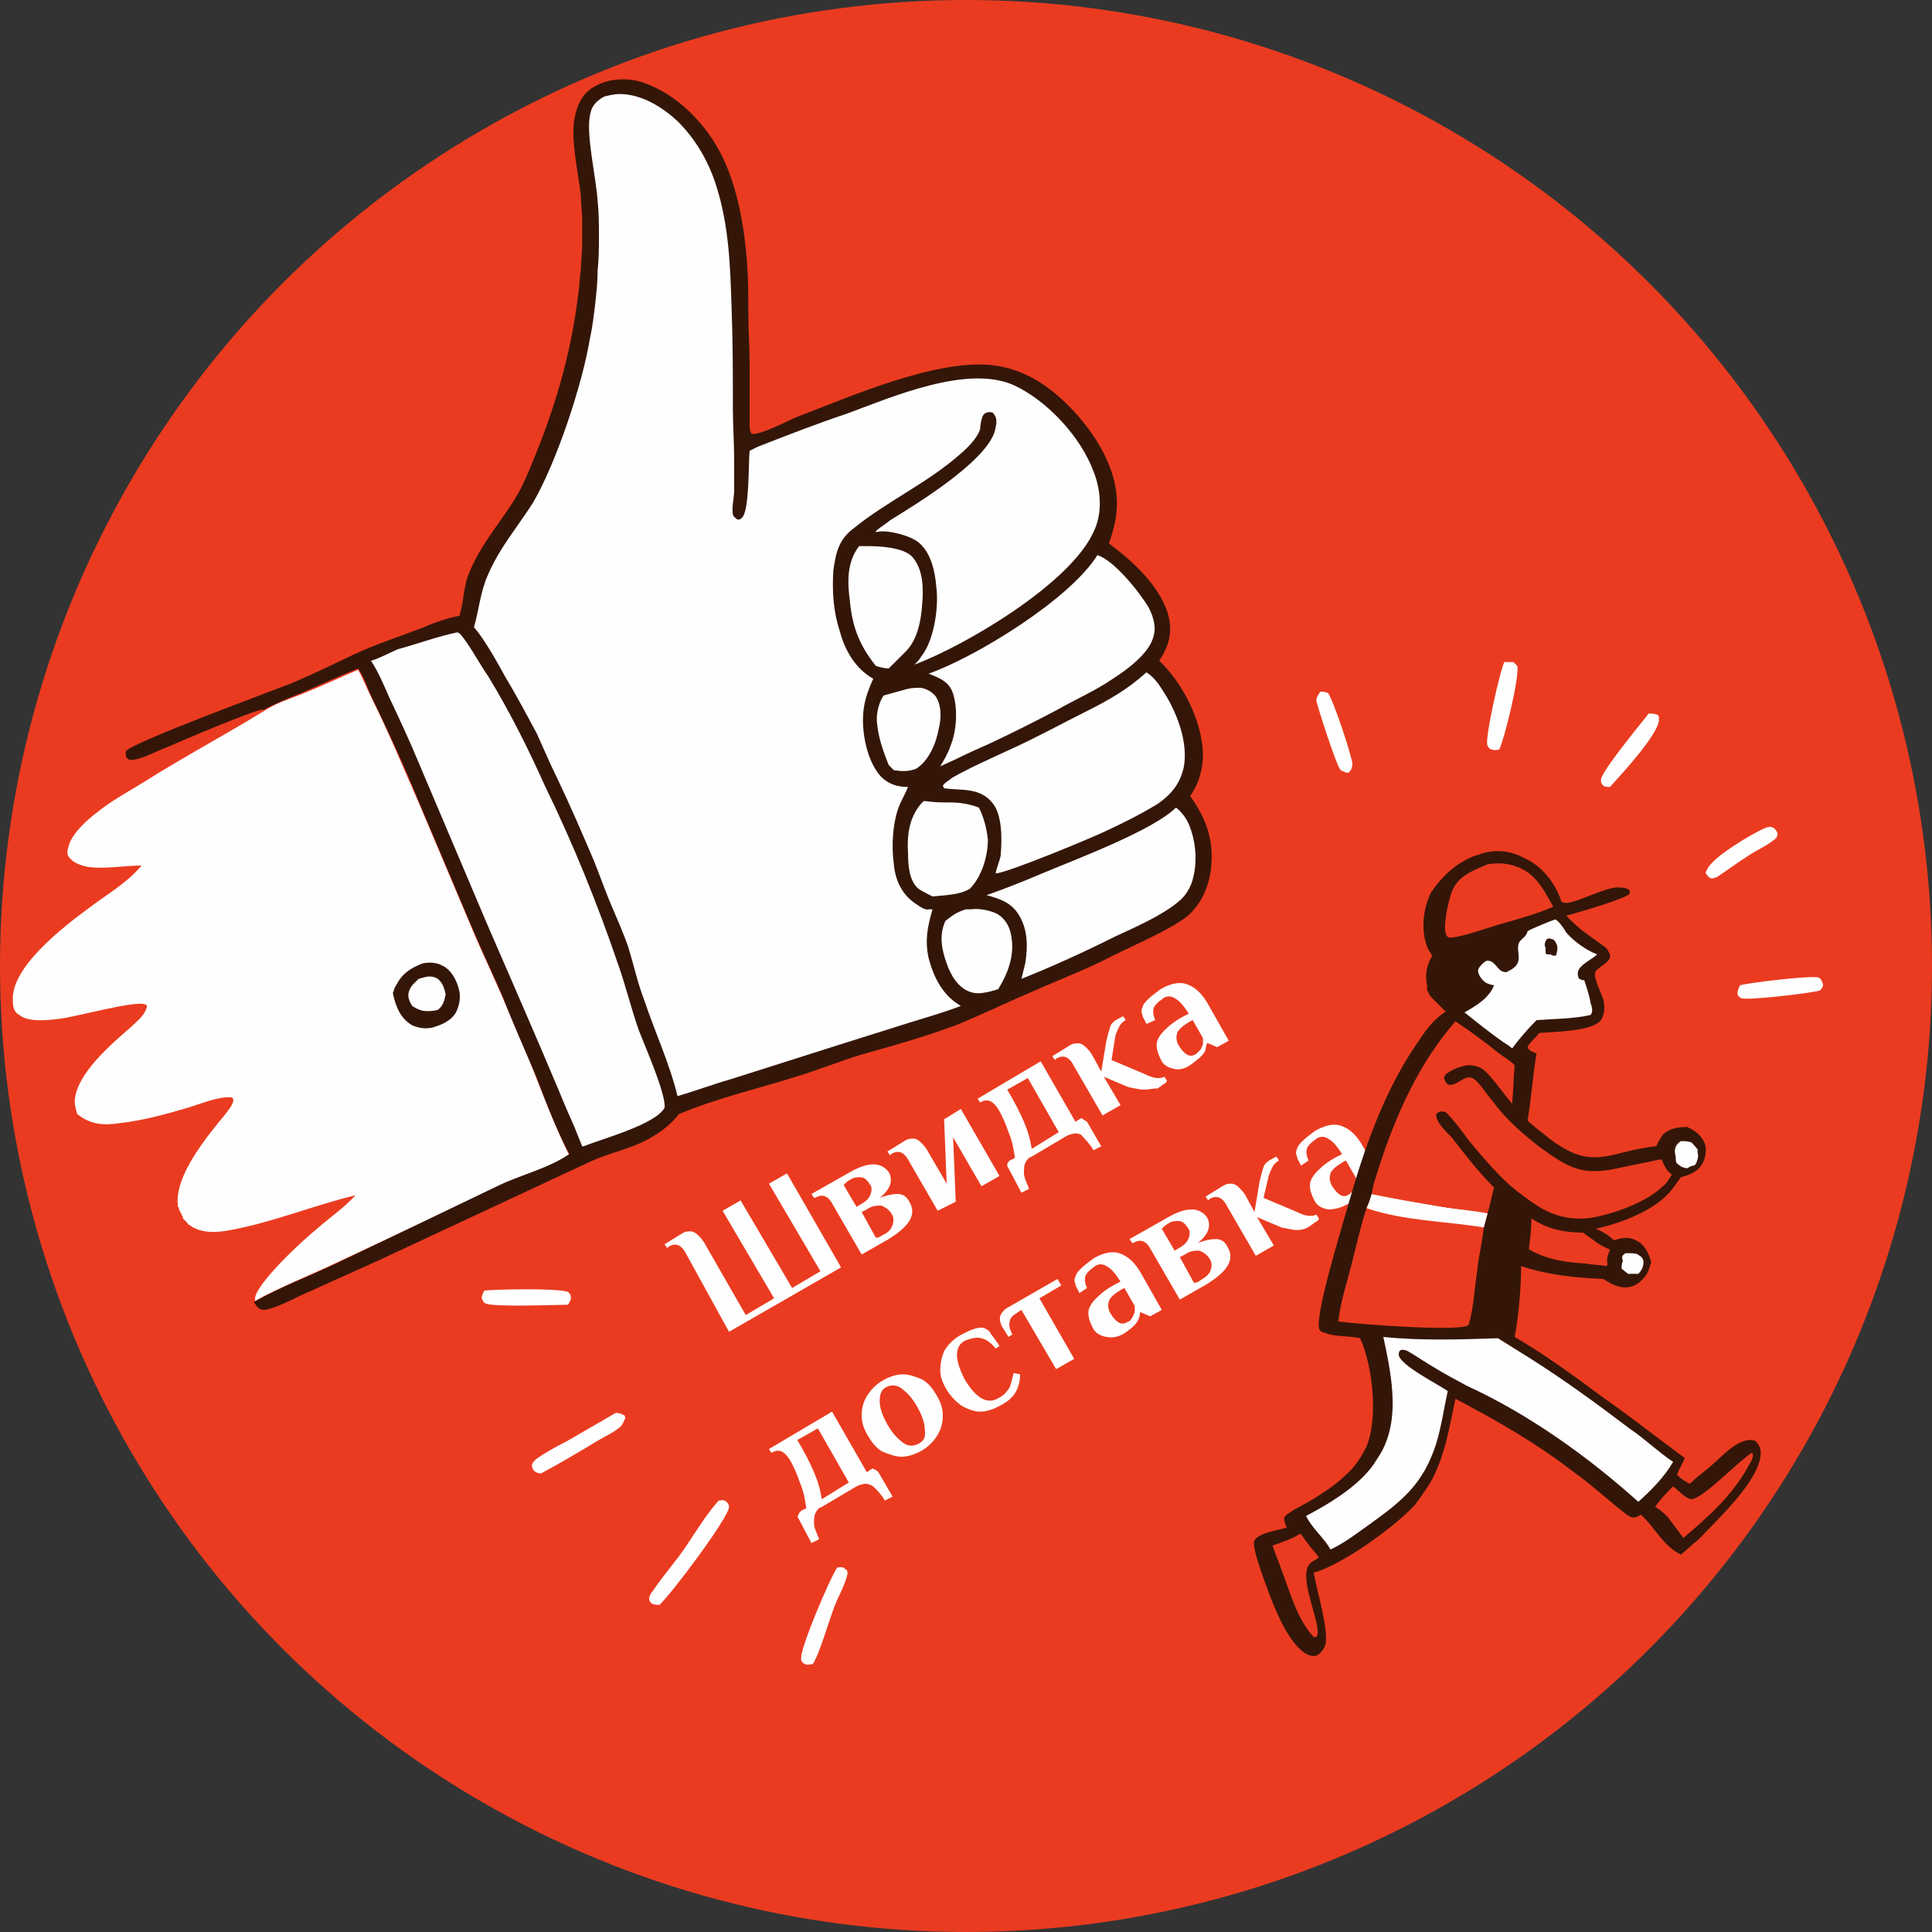 <?xml version="1.0" encoding="UTF-8"?> <svg xmlns="http://www.w3.org/2000/svg" xmlns:xlink="http://www.w3.org/1999/xlink" version="1.1" id="Слой_1" x="0px" y="0px" viewBox="0 0 150 150" style="enable-background:new 0 0 150 150;" xml:space="preserve"><rect x="0" y="0" width="150" height="150" fill="#333333" stroke="none"/> <style type="text/css"> .st0{fill:#EA3B20;} .st1{fill:#FEFEFE;} .st2{fill:#341608;} </style> <circle class="st0" cx="75" cy="75" r="75"></circle> <g> <path class="st1" d="M53.3,97.4c-0.2-0.4-0.4-0.6-0.6-0.7c-0.2-0.1-0.5-0.1-0.8,0.1l-0.1,0.1l-0.2-0.3l1.3-0.8 c0.3-0.2,0.5-0.2,0.7-0.2c0.2,0,0.4,0.1,0.6,0.3s0.4,0.4,0.6,0.8l3.1,5.4l2.2-1.3l-4-6.8l1.4-0.8l4,6.8l2.2-1.3l-4-6.8l1.4-0.8 l4.2,7.3l-8.7,5L53.3,97.4z"></path> <path class="st1" d="M64.7,93.6c-0.2-0.4-0.4-0.6-0.6-0.7c-0.2-0.1-0.5-0.1-0.8,0.1l-0.1,0l-0.2-0.3l3-1.7c0.7-0.4,1.3-0.6,1.8-0.6 c0.5,0,0.9,0.2,1.2,0.6c0.2,0.3,0.2,0.7,0.1,1c-0.1,0.3-0.4,0.7-0.8,1c0.5-0.2,1-0.3,1.4-0.3s0.7,0.2,0.9,0.6c0.6,1,0,1.9-1.6,2.9 l-2.1,1.2L64.7,93.6z M67,93.4c0.3-0.2,0.5-0.4,0.6-0.7c0.1-0.3,0.1-0.6-0.1-0.8c-0.2-0.3-0.4-0.5-0.7-0.5c-0.3,0-0.5,0-0.8,0.2 c-0.2,0.1-0.3,0.2-0.5,0.4l1,1.7L67,93.4z M69.3,95.1c0.1-0.3,0.1-0.6-0.1-0.9c-0.2-0.3-0.5-0.5-0.8-0.6c-0.3,0-0.7,0-1.1,0.3 l-0.4,0.2l1.1,2c0.2,0,0.4-0.1,0.5-0.2C69,95.7,69.2,95.4,69.3,95.1z"></path> <path class="st1" d="M70.6,90.2c-0.2-0.4-0.4-0.6-0.6-0.7s-0.5-0.1-0.8,0.1l-0.1,0.1l-0.2-0.3l1.3-0.8c0.3-0.2,0.5-0.2,0.7-0.2 c0.2,0,0.4,0.1,0.6,0.3c0.2,0.2,0.4,0.4,0.6,0.8l1.4,2.4l-0.2-5l1.3-0.8l3,5.2l-1.4,0.8l-2.2-3.8l0.2,5L72.8,94L70.6,90.2z"></path> <path class="st1" d="M78.3,90.7c-0.1-0.1-0.1-0.2-0.1-0.3s0.1-0.2,0.2-0.3l0.4-0.2c-0.1-0.7-0.2-1.3-0.5-2 c-0.2-0.6-0.5-1.3-0.8-1.8c-0.2-0.3-0.4-0.5-0.6-0.6c-0.2-0.1-0.5-0.1-0.8,0.1l-0.2-0.3l4.9-2.9l2.7,4.7l0.3-0.2 c0.1-0.1,0.2-0.1,0.3,0s0.2,0.1,0.3,0.2l1.1,1.9l-0.6,0.3c-0.3-0.5-0.6-0.8-0.8-1C84,88.1,83.8,88,83.5,88c-0.2,0-0.5,0.1-0.7,0.2 l-2.7,1.6c-0.3,0.1-0.4,0.3-0.5,0.5c-0.1,0.2-0.1,0.5-0.1,0.8c0,0.3,0.2,0.7,0.4,1.2l-0.6,0.3L78.3,90.7z M82.2,87.9l-2.4-4.2 l-1.6,0.9c0.6,1,1,1.8,1.3,2.5c0.3,0.7,0.5,1.4,0.6,2.1L82.2,87.9z"></path> <path class="st1" d="M88.8,84.6c-0.3,0-0.7-0.1-1.2-0.2l-1.9-0.8l1.3,2.2l-1.4,0.8l-2.2-3.8c-0.2-0.4-0.4-0.6-0.6-0.7 S82.3,82,82,82.2l-0.1,0.1l-0.2-0.3l1.3-0.8c0.3-0.2,0.5-0.2,0.7-0.2c0.2,0,0.4,0.1,0.6,0.3c0.2,0.2,0.4,0.4,0.6,0.8l0.6,1.1 l0.4-2.4c0.1-0.4,0.2-0.8,0.3-1.1c0.1-0.3,0.4-0.5,0.8-0.7l0.2-0.1l0.2,0.3c-0.2,0.1-0.4,0.3-0.5,0.5c-0.1,0.2-0.2,0.4-0.3,0.7 l-0.3,1.9l2.6,1.1c0.6,0.3,1.1,0.4,1.5,0.2l0.2,0.3c0,0.1-0.1,0.2-0.3,0.3c-0.1,0.1-0.3,0.2-0.4,0.3C89.5,84.5,89.2,84.6,88.8,84.6 z"></path> <path class="st1" d="M91.2,83c-0.5-0.1-0.9-0.3-1.1-0.8c-0.2-0.4-0.3-0.7-0.3-1.1c0-0.3,0.2-0.7,0.6-1.1c0.4-0.4,0.9-0.8,1.7-1.2 l0.2-0.1c-0.4-0.6-0.7-1-1.1-1.2c-0.3-0.2-0.7-0.2-1,0.1c-0.3,0.2-0.5,0.4-0.6,0.6c-0.1,0.2-0.1,0.6,0.1,1L89,79.5 c-0.1-0.3-0.3-0.5-0.3-0.7c-0.1-0.2-0.1-0.4,0-0.6c0.1-0.4,0.6-0.8,1.4-1.4c0.7-0.4,1.4-0.6,2-0.4c0.6,0.2,1.1,0.6,1.6,1.4l1.7,3 l-0.9,0.5l-0.7-0.3l-0.1,0c0,0.1-0.1,0.3-0.1,0.5c-0.1,0.3-0.4,0.6-0.8,0.9C92.2,82.9,91.7,83.1,91.2,83z M93.2,81.5 c0.1-0.1,0.1-0.3,0.2-0.4c0-0.2,0-0.3,0-0.5l-0.8-1.4l-0.2,0.1c-0.5,0.3-0.9,0.6-1,0.9c-0.1,0.3-0.1,0.7,0.2,1.1 c0.2,0.3,0.4,0.5,0.6,0.6c0.2,0.1,0.4,0.1,0.7-0.1C93,81.7,93.1,81.6,93.2,81.5z"></path> <path class="st1" d="M62,117.9c-0.1-0.1-0.1-0.2,0-0.3c0-0.1,0.1-0.2,0.2-0.3l0.4-0.2c-0.1-0.7-0.2-1.3-0.5-2 c-0.2-0.6-0.5-1.3-0.8-1.8c-0.2-0.3-0.4-0.5-0.6-0.6c-0.2-0.1-0.5-0.1-0.8,0.1l-0.2-0.3l4.9-2.9l2.7,4.7l0.3-0.2 c0.1-0.1,0.2-0.1,0.3,0c0.1,0,0.2,0.1,0.3,0.2l1.1,1.9l-0.6,0.3c-0.3-0.5-0.6-0.8-0.8-1s-0.5-0.3-0.7-0.3c-0.2,0-0.5,0.1-0.7,0.2 l-2.7,1.6c-0.3,0.1-0.4,0.3-0.5,0.5c-0.1,0.2-0.1,0.5-0.1,0.8c0,0.3,0.2,0.7,0.4,1.2l-0.6,0.3L62,117.9z M65.9,115.1l-2.4-4.2 l-1.6,0.9c0.6,1,1,1.8,1.3,2.5c0.3,0.7,0.5,1.4,0.6,2.1L65.9,115.1z"></path> <path class="st1" d="M70,113.1c-0.5,0-1-0.2-1.5-0.4c-0.5-0.3-0.8-0.7-1.1-1.2c-0.3-0.5-0.5-1-0.5-1.6c0-0.5,0.1-1,0.4-1.5 s0.7-0.9,1.2-1.2c0.5-0.3,1.1-0.5,1.6-0.5c0.5,0,1,0.2,1.5,0.4c0.5,0.3,0.8,0.7,1.1,1.2c0.3,0.5,0.5,1,0.5,1.6c0,0.5-0.1,1-0.4,1.5 c-0.3,0.5-0.7,0.9-1.2,1.2S70.5,113.1,70,113.1z M71.8,111c0-0.5-0.2-1.1-0.6-1.8c-0.4-0.7-0.8-1.1-1.2-1.4 c-0.4-0.3-0.8-0.3-1.2-0.1c-0.4,0.2-0.5,0.6-0.5,1.1s0.2,1.1,0.6,1.8c0.4,0.7,0.8,1.1,1.2,1.4s0.8,0.3,1.2,0.1 C71.7,111.9,71.9,111.6,71.8,111z"></path> <path class="st1" d="M76.1,109.6c-0.5,0-1-0.2-1.5-0.5c-0.4-0.3-0.8-0.7-1.1-1.2c-0.3-0.5-0.5-1-0.5-1.5c0-0.5,0.1-1,0.3-1.5 c0.3-0.5,0.7-0.9,1.2-1.2c0.9-0.5,1.5-0.7,1.9-0.6c0.2,0.1,0.4,0.2,0.5,0.4c0.1,0.2,0.4,0.5,0.7,1l-0.3,0.2 c-0.3-0.4-0.7-0.7-1.1-0.8c-0.4-0.1-0.8,0-1.3,0.2c-0.4,0.2-0.6,0.6-0.6,1.1c0,0.5,0.2,1.1,0.6,1.9c0.9,1.5,1.8,2,2.7,1.4 c0.4-0.2,0.6-0.5,0.8-0.8c0.1-0.3,0.2-0.7,0.3-1.1l0.5,0.1c0,0.5-0.1,0.9-0.3,1.3c-0.2,0.4-0.6,0.8-1.2,1.1 C77.2,109.4,76.6,109.6,76.1,109.6z"></path> <path class="st1" d="M79.3,101.7l-0.3,0.2c-0.3,0.2-0.6,0.4-0.6,0.7c-0.1,0.3,0,0.6,0.2,1l-0.3,0.2l-0.5-0.8 c-0.3-0.6-0.2-1,0.3-1.4l4-2.3l0.3,0.5l-1.7,1l2.7,4.7l-1.4,0.8L79.3,101.7z"></path> <path class="st1" d="M85.9,103.8c-0.5-0.1-0.9-0.3-1.1-0.8c-0.2-0.4-0.3-0.7-0.3-1.1c0-0.3,0.2-0.7,0.6-1.1 c0.4-0.4,0.9-0.8,1.7-1.2l0.2-0.1c-0.4-0.6-0.7-1-1.1-1.2c-0.3-0.2-0.7-0.2-1,0.1c-0.3,0.2-0.5,0.4-0.6,0.6c-0.1,0.2-0.1,0.6,0.1,1 l-0.6,0.4c-0.1-0.3-0.3-0.5-0.3-0.7c-0.1-0.2-0.1-0.4,0-0.6c0.1-0.4,0.6-0.8,1.4-1.4c0.7-0.4,1.4-0.6,2-0.4 c0.6,0.2,1.1,0.6,1.6,1.4l1.7,3l-0.9,0.5l-0.7-0.3l-0.1,0c0,0.1,0,0.3-0.1,0.5c-0.1,0.3-0.4,0.6-0.8,0.9 C87,103.8,86.4,103.9,85.9,103.8z M87.9,102.3c0.1-0.1,0.1-0.3,0.2-0.4c0-0.2,0-0.3,0-0.5l-0.8-1.4l-0.2,0.1 c-0.5,0.3-0.9,0.6-1,0.9c-0.1,0.3-0.1,0.7,0.2,1.1c0.2,0.3,0.4,0.5,0.6,0.6c0.2,0.1,0.4,0.1,0.7-0.1 C87.7,102.6,87.8,102.5,87.9,102.3z"></path> <path class="st1" d="M89.4,97.1c-0.2-0.4-0.4-0.6-0.6-0.7c-0.2-0.1-0.5-0.1-0.8,0.1l-0.1,0l-0.2-0.3l3-1.7c0.7-0.4,1.3-0.6,1.8-0.6 c0.5,0,0.9,0.2,1.2,0.6c0.2,0.3,0.2,0.7,0.1,1s-0.4,0.7-0.8,1c0.5-0.2,1-0.3,1.4-0.3c0.4,0,0.7,0.2,0.9,0.6c0.6,1,0,1.9-1.6,2.9 l-2.1,1.2L89.4,97.1z M91.7,96.8c0.3-0.2,0.5-0.4,0.6-0.7c0.1-0.3,0.1-0.6-0.1-0.8c-0.2-0.3-0.4-0.5-0.7-0.5c-0.3,0-0.5,0-0.8,0.2 c-0.2,0.1-0.3,0.2-0.5,0.4l1,1.7L91.7,96.8z M94,98.6c0.1-0.3,0.1-0.6-0.1-0.9c-0.2-0.3-0.5-0.5-0.8-0.6c-0.3,0-0.7,0-1.1,0.3 l-0.4,0.2l1.1,2c0.2,0,0.4-0.1,0.5-0.2C93.7,99.1,93.9,98.9,94,98.6z"></path> <path class="st1" d="M100.7,95.5c-0.3,0-0.7-0.1-1.2-0.2l-1.9-0.8l1.3,2.2l-1.4,0.8l-2.2-3.8c-0.2-0.4-0.4-0.6-0.6-0.7 s-0.5-0.1-0.8,0.1l-0.1,0.1l-0.2-0.3l1.3-0.8c0.3-0.2,0.5-0.2,0.7-0.2c0.2,0,0.4,0.1,0.6,0.3c0.2,0.2,0.4,0.4,0.6,0.8l0.6,1.1 l0.4-2.4c0.1-0.4,0.2-0.8,0.3-1.1c0.1-0.3,0.4-0.5,0.8-0.7l0.2-0.1l0.2,0.3c-0.2,0.1-0.4,0.3-0.5,0.5c-0.1,0.2-0.2,0.4-0.3,0.7 L98.1,93l2.6,1.1c0.6,0.3,1.1,0.4,1.5,0.2l0.2,0.3c0,0.1-0.1,0.2-0.3,0.3c-0.1,0.1-0.3,0.2-0.4,0.3 C101.4,95.4,101.1,95.5,100.7,95.5z"></path> <path class="st1" d="M103.1,93.9c-0.5-0.1-0.9-0.3-1.1-0.8c-0.2-0.4-0.3-0.7-0.3-1.1c0-0.3,0.2-0.7,0.6-1.1 c0.4-0.4,0.9-0.8,1.7-1.2l0.2-0.1c-0.4-0.6-0.7-1-1.1-1.2c-0.3-0.2-0.7-0.2-1,0.1c-0.3,0.2-0.5,0.4-0.6,0.6c-0.1,0.2-0.1,0.6,0.1,1 l-0.6,0.4c-0.1-0.3-0.3-0.5-0.3-0.7c-0.1-0.2-0.1-0.4,0-0.6c0.1-0.4,0.6-0.8,1.4-1.4c0.7-0.4,1.4-0.6,2-0.4 c0.6,0.2,1.1,0.6,1.6,1.4l1.7,3l-0.9,0.5l-0.7-0.3l-0.1,0c0,0.1-0.1,0.3-0.1,0.5c-0.1,0.3-0.4,0.6-0.8,0.9 C104.1,93.8,103.6,93.9,103.1,93.9z M105.1,92.4c0.1-0.1,0.1-0.3,0.2-0.4c0-0.2,0-0.3,0-0.5l-0.8-1.4l-0.2,0.1 c-0.5,0.3-0.9,0.6-1,0.9c-0.1,0.3-0.1,0.7,0.2,1.1c0.2,0.3,0.4,0.5,0.6,0.6c0.2,0.1,0.4,0.1,0.7-0.1 C104.9,92.6,105,92.5,105.1,92.4z"></path> </g> <g> <path class="st1" d="M102.5,53.7c0.2,0,0.3,0,0.6,0.1c0.4,0.5,1.8,4.7,1.9,5.5c0,0.3-0.1,0.5-0.3,0.7c-0.2,0-0.4-0.1-0.6-0.2 c-0.3-0.2-1.8-4.9-1.9-5.4C102.2,54.1,102.4,53.9,102.5,53.7z"></path> <path class="st1" d="M137,64.3c0.1,0,0.2-0.1,0.4-0.1c0.2,0,0.4,0.1,0.5,0.3c0.1,0.1,0.1,0.2,0.1,0.3c0,0.2-0.2,0.4-0.4,0.5 c-0.5,0.4-1.2,0.7-1.8,1.1c-0.8,0.5-1.6,1.1-2.5,1.7c-0.1,0-0.2,0.1-0.4,0.1c-0.2,0-0.3-0.2-0.4-0.3c-0.1-0.1-0.1-0.2,0-0.3 C132.8,66.6,136.1,64.7,137,64.3z"></path> <path class="st1" d="M135.1,76.5c0.6-0.2,5.7-0.8,6.1-0.6c0.2,0.1,0.2,0.2,0.3,0.4c0.1,0.2,0,0.4-0.2,0.6c-0.6,0.2-5.7,0.8-6.1,0.6 c-0.2-0.1-0.3-0.2-0.3-0.4C134.9,76.9,135,76.7,135.1,76.5z"></path> <path class="st1" d="M37.6,100.2c1-0.1,5.6-0.2,6.5,0.1c0.1,0.1,0.2,0.2,0.2,0.3c0.1,0.3-0.1,0.5-0.2,0.7c-1,0-5.8,0.2-6.4-0.1 c-0.2-0.1-0.2-0.2-0.3-0.4C37.4,100.6,37.5,100.4,37.6,100.2z"></path> <path class="st1" d="M128,55.4c0.3,0,0.4,0,0.7,0.1c0.1,0.1,0.1,0.1,0.1,0.3c0.1,1.1-3,4.4-3.8,5.3c-0.2,0-0.5,0-0.6-0.2 c-0.1-0.1-0.1-0.2-0.1-0.3C124.2,60,127.4,56.2,128,55.4z"></path> <path class="st1" d="M116.8,51.4c0.2,0,0.4,0,0.7,0c0.1,0.1,0.2,0.2,0.3,0.3c0.2,0.8-1,5.7-1.4,6.5c-0.2,0-0.3,0.1-0.5,0 c-0.2,0-0.3-0.1-0.4-0.3C115.2,57.6,116.5,51.9,116.8,51.4z"></path> <path class="st1" d="M65,121.7c0.2,0,0.4-0.1,0.6,0.1c0.2,0.1,0.2,0.2,0.2,0.4c-0.2,0.9-0.7,1.7-1,2.5c-0.4,1-1.2,3.8-1.7,4.5 c-0.2,0-0.4,0.1-0.6,0c-0.2-0.1-0.3-0.2-0.3-0.4C62.1,128,64.4,122.6,65,121.7z"></path> <path class="st1" d="M47.8,109.7c0,0,0.1,0,0.1,0c0.2,0,0.4,0.1,0.6,0.2c0,0.1,0.1,0.2,0,0.3c-0.1,0.3-0.3,0.6-0.5,0.7 c-0.5,0.4-1,0.6-1.5,0.9c-1.5,0.9-3,1.8-4.5,2.6c-0.2,0-0.5-0.1-0.6-0.3c-0.1-0.1-0.1-0.3-0.1-0.4c0.1-0.2,0.2-0.3,0.3-0.4 c0.7-0.5,1.6-1,2.4-1.4L47.8,109.7z"></path> <path class="st1" d="M55.8,116.5c0.2,0,0.4-0.1,0.6,0.1c0.1,0.1,0.2,0.2,0.2,0.4c0,0.8-4.5,6.8-5.4,7.6c-0.2,0-0.4,0-0.6-0.1 c-0.1-0.1-0.2-0.2-0.2-0.4c0-0.2,0.2-0.5,0.3-0.6c0.8-1.2,1.8-2.3,2.6-3.5C54.1,118.8,54.9,117.5,55.8,116.5z"></path> <path class="st2" d="M114.6,66.4c0,0,0.1,0,0.1,0c1.2-0.5,2.5-0.4,3.6,0.2c1.4,0.6,2.4,1.9,2.9,3.3l0,0.1c0.2,0.1,0.3,0.1,0.5,0.1 c0.9-0.1,2.7-1.1,3.8-1.2c0.4,0,0.7,0,1,0.2c0,0.1,0.1,0.2,0,0.3c-0.3,0.4-4.2,1.5-4.9,1.7c0.5,0.5,1,1,1.6,1.4 c0.5,0.4,1,0.7,1.5,1.1c0.1,0.1,0.2,0.3,0.3,0.5c0.1,0.6-0.8,0.9-1.1,1.3c-0.3,0.4,0.5,1.8,0.6,2.3c0.1,0.5,0.1,1-0.2,1.5 c-0.7,0.9-3.7,0.9-4.8,1c-0.2,0.3-0.8,0.8-0.9,1.1c0.1,0.3,0.5,0.4,0.7,0.5c-0.3,1.7-0.4,3.4-0.7,5.2c0.5,0.5,1.1,0.9,1.7,1.4 c3.4,2.6,4.6,1,8.2,0.6l0.1,0c0.1-0.3,0.3-0.6,0.5-0.9c0.5-0.5,1.2-0.6,1.9-0.6c0.1,0,0.1,0.1,0.2,0.1c0.6,0.3,1,0.7,1.2,1.3 c0.1,0.5,0,1-0.2,1.4c-0.4,0.7-1,0.9-1.7,1.1c-0.3,0.4-0.6,0.9-1,1.3c-1.3,1.4-3.8,2.3-5.6,2.7c0.5,0.2,1,0.5,1.4,0.9 c0.6-0.2,1.2-0.3,1.7,0c0.7,0.3,1,1,1.2,1.7c-0.1,0.3-0.2,0.7-0.4,1c-0.3,0.4-0.7,0.8-1.2,0.9c-0.8,0.2-1.5-0.2-2.1-0.6 c-2.2-0.1-4.3-0.3-6.4-1c0,1.7-0.2,3.9-0.5,5.5c2.4,1.4,4.7,3.1,7,4.8c1.3,0.9,2.6,1.9,3.8,2.8c0.8,0.6,1.6,1.2,2.4,1.8 c-0.2,0.5-0.4,0.8-0.6,1.3c0.3,0.3,0.6,0.5,1,0.7c0.4-0.4,0.9-0.8,1.3-1.1c0.9-0.7,2.1-2.2,3.3-2.3c0.2,0,0.5,0,0.6,0.2 c0.2,0.2,0.3,0.5,0.3,0.8c0,2.1-3.4,5.2-4.8,6.7c-0.5,0.4-0.9,0.8-1.4,1.2c-1.4-0.7-2-2.1-3.1-3.1c-0.2,0.1-0.3,0.2-0.5,0.2 c-0.2,0.1-0.4-0.1-0.6-0.2c-1.3-1-2.7-2.3-4.1-3.3c-3-2.3-5.8-3.9-9.2-5.7c-0.5,2.3-0.8,4.5-2,6.6c-0.4,0.6-0.8,1.2-1.2,1.7 c-1.6,1.7-5.6,4.6-7.8,5.2c0.2,1.3,1.2,4.5,0.9,5.6c-0.1,0.3-0.3,0.6-0.6,0.8c-0.2,0.1-0.4,0.1-0.7,0c-1.4-0.6-2.5-3.3-3-4.6 c-0.2-0.6-1.5-3.8-1.2-4.3c0.3-0.6,1.9-0.8,2.5-1c-0.1-0.2-0.2-0.5-0.2-0.7c0-0.2,0.3-0.4,0.5-0.5c0.4-0.3,0.9-0.5,1.4-0.8 c1-0.6,2.1-1.3,2.9-2.1c0.7-0.6,1.2-1.4,1.6-2.2c0.9-2.2,0.5-6.2-0.5-8.4c-0.9-0.2-1.9-0.1-2.7-0.4c-0.3-0.1-0.4-0.1-0.5-0.4 c-0.2-1.4,1.7-7.5,2.2-9.3c1.3-4.6,2.9-9.3,5.7-13.2c0.5-0.8,1.2-1.6,2-2.1c0,0-0.1,0-0.1,0c0,0-0.1-0.1-0.1-0.1 c0,0-0.1-0.1-0.1-0.1c0,0-0.1-0.1-0.1-0.1c0,0-0.1-0.1-0.1-0.1c0,0-0.1-0.1-0.1-0.1c0,0-0.1-0.1-0.1-0.1c0,0-0.1-0.1-0.1-0.1 c0,0-0.1-0.1-0.1-0.1c0,0-0.1-0.1-0.1-0.1c0,0-0.1-0.1-0.1-0.1c0,0-0.1-0.1-0.1-0.1c0,0,0-0.1-0.1-0.1c0,0,0-0.1-0.1-0.2 c0-0.1,0-0.1-0.1-0.2c0-0.1,0-0.1,0-0.2c0-0.1,0-0.1,0-0.2c-0.2-0.9,0-1.6,0.4-2.3c-0.1-0.2-0.3-0.4-0.4-0.7 c-0.5-1.3-0.3-3,0.3-4.2C112.2,67.7,113.3,66.9,114.6,66.4z"></path> <path class="st1" d="M126.2,97.3c0.1,0,0.2,0,0.3,0c0.3,0,0.6,0,0.8,0.2c0.2,0.1,0.3,0.3,0.3,0.5c0,0.4-0.2,0.7-0.4,0.9 c-0.3,0-0.5,0-0.8,0l-0.5-0.4c0-0.2,0-0.4,0.1-0.6C125.9,97.6,125.9,97.5,126.2,97.3z"></path> <path class="st1" d="M130.5,88.6c0.3,0,0.6,0,0.8,0.1c0,0,0.1,0,0.1,0.1c0,0,0.1,0,0.1,0.1c0,0,0,0,0.1,0.1c0,0,0,0,0.1,0.1 c0,0,0,0.1,0.1,0.1c0,0,0,0.1,0,0.1c0,0,0,0.1,0,0.1c0,0,0,0.1,0,0.1c0.1,0.3,0,0.5-0.1,0.8c-0.1,0.1,0,0.1-0.2,0.2 c-0.2,0-0.3,0.1-0.5,0.2c-0.2,0-0.5-0.1-0.7-0.3c-0.2-0.1-0.2-0.3-0.2-0.6C129.9,89.1,130.2,88.8,130.5,88.6z"></path> <path class="st0" d="M100.9,119.1l0.1,0c0.4,0.6,0.9,1.2,1.4,1.8c-0.2,0.2-0.5,0.3-0.7,0.5c-0.9,1,0.6,4,0.6,5.3 c0,0.2,0,0.2-0.1,0.4l-0.2,0c-1.3-1.4-1.8-3.4-2.5-5.2c-0.2-0.6-0.5-1.3-0.7-1.9C99.6,119.7,100.3,119.5,100.9,119.1z"></path> <path class="st0" d="M118.9,94.6c1.2,0.8,2.5,1.1,4,1.1c0.6,0.4,1.4,1.1,2.1,1.3c-0.1,0.3-0.3,0.7-0.2,1.1c0,0.1,0,0.1,0,0.1 l-0.1,0.1c-0.5-0.1-1.1-0.1-1.6-0.2c-1.6-0.1-3-0.3-4.4-1.1C118.8,96.2,118.9,95.4,118.9,94.6z"></path> <path class="st0" d="M136,112.8l0.1,0.1c0,0,0,0,0,0.1c0,0.3-0.3,0.7-0.4,0.9c-1.2,2.2-3.1,3.9-5,5.5l-1.2-1.6 c-0.3-0.3-0.6-0.6-1-0.8c0.4-0.6,0.9-1.1,1.4-1.6c0.4,0.3,0.9,0.9,1.4,1C132.2,116.4,135,113.4,136,112.8z"></path> <path class="st0" d="M115.5,67.1c0.7-0.1,1.3-0.1,2,0.1c1.7,0.5,2.3,1.8,3.1,3.2c-1.4,0.6-2.9,1-4.3,1.4c-1,0.3-2.9,1-3.8,1 c-0.1-0.1-0.2-0.1-0.2-0.2c-0.3-0.6,0.1-2.3,0.3-3C113,68.1,114.1,67.7,115.5,67.1z"></path> <path class="st1" d="M120.7,71.4c0.2-0.1,0.8,0.8,0.9,1c0.6,0.7,1.6,1.4,2.4,1.7c-0.4,0.4-1.4,0.8-1.5,1.4c0,0.2,0,0.3,0.1,0.5 c0.1,0,0.2,0.1,0.3,0.1c0,0,0.1,0,0.1,0c0.2,0.6,0.4,1.2,0.5,1.8c0.1,0.3,0.2,0.6,0,0.9c-1.3,0.3-2.8,0.3-4.2,0.4 c-0.7,0.7-1.3,1.4-1.9,2.2c-0.2-0.2-0.4-0.3-0.7-0.5c-1-0.7-2-1.5-3-2.3c0.9-0.5,1.9-1.1,2.3-2.1c-0.5-0.1-0.8-0.2-1.1-0.7 c-0.1-0.2-0.2-0.4-0.1-0.6c0.1-0.2,0.4-0.5,0.6-0.6c0.6-0.1,0.8,0.6,1.2,0.8c0.2,0.1,0.4,0.1,0.5,0c1.3-0.6,0.6-1.4,0.8-2.1 c0.1-0.4,0.6-0.5,0.7-1C118.9,72.1,120.4,71.5,120.7,71.4z"></path> <path class="st2" d="M120.1,72.9c0.1,0,0.2-0.1,0.3,0c0.2,0,0.3,0.1,0.4,0.3c0.2,0.3,0.1,0.7,0,1c-0.2,0-0.3,0-0.4-0.1 c0,0,0,0-0.1,0c0,0,0,0-0.1,0c0,0,0,0-0.1,0c0,0,0,0-0.1-0.1c0,0,0,0,0-0.1c0,0,0,0,0-0.1s0,0,0-0.1c0,0,0,0,0-0.1 C119.9,73.4,119.9,73.2,120.1,72.9z"></path> <path class="st0" d="M106.5,92.7c1.8,0.3,3.7,0.7,5.5,1c1.2,0.2,2.3,0.2,3.5,0.5l-0.3,1.1c-0.1,1.1-0.4,2.2-0.5,3.3 c-0.2,1.2-0.3,3.2-0.7,4.3c-0.9,0.5-8.7-0.1-10.1-0.3c0.2-1.7,0.8-3.4,1.2-5.1c0.3-1.2,0.6-2.5,1-3.7 C106.3,93.4,106.4,93,106.5,92.7z"></path> <path class="st1" d="M106.5,92.7c1.8,0.3,3.7,0.7,5.5,1c1.2,0.2,2.3,0.2,3.5,0.5l-0.3,1.1c-3-0.5-6.2-0.5-9.1-1.5 C106.3,93.4,106.4,93,106.5,92.7z"></path> <path class="st1" d="M107.4,103.8c2.9,0.3,6,0.2,8.9,0.1c0.8,0.5,1.6,1,2.4,1.5c2.7,1.7,5.3,3.6,7.8,5.5c1.2,0.8,2.2,1.8,3.4,2.6 c-0.7,1.2-1.7,2.2-2.7,3.1c-3.9-3.5-8.5-6.8-13.3-9c-0.9-0.5-1.7-0.9-2.5-1.4c-0.7-0.4-1.4-0.9-2.1-1.3c-0.2-0.1-0.3-0.1-0.5-0.1 c-0.2,0.1-0.2,0.2-0.2,0.4c0.1,0.8,3.1,2.3,3.8,2.8c-0.3,1.4-0.5,2.8-0.9,4.1c-1,3.1-2.6,4.4-5.1,6.2c-1,0.7-2,1.5-3.1,2 c-0.5-0.9-1.4-1.6-1.9-2.6c1.9-1,4.4-2.5,5.5-4.4C108.8,110.6,108.1,107,107.4,103.8z"></path> <path class="st0" d="M113,79.3c1.2,0.8,2.3,1.6,3.4,2.5c0.4,0.3,0.8,0.5,1.2,0.9c-0.1,1-0.1,2-0.2,3c-0.6-0.7-1.7-2.3-2.3-2.7 c-0.3-0.2-0.7-0.3-1-0.3c-0.5,0-1.3,0.3-1.7,0.6c-0.2,0.1-0.2,0.2-0.3,0.4c0.1,0.2,0.1,0.3,0.3,0.5c0.7,0.2,1.3-0.8,1.9-0.5 c0.5,0.2,1.2,1.4,1.6,1.8c1,1.4,2.4,2.6,3.7,3.6c2.2,1.6,3.3,2.2,6,1.6L129,90c0.2,0.5,0.4,0.9,0.8,1.2c-0.2,0.3-0.4,0.7-0.7,0.9 c-1.2,1.2-3.7,2.1-5.3,2.4c-1.5,0.3-3,0-4.3-0.8c-0.8-0.5-1.6-1.1-2.3-1.7c-1.2-1.1-2.2-2.3-3.2-3.5c-0.5-0.7-1.1-1.5-1.7-2.1 c-0.1-0.1-0.2-0.1-0.4-0.1c-0.2,0-0.3,0.1-0.4,0.2c0,0.3,0.1,0.5,0.3,0.8c0.3,0.4,0.6,0.7,0.9,1c1.1,1.4,2,2.6,3.3,3.9 c-0.2,0.7-0.3,1.3-0.5,2c-1.1-0.2-2.3-0.3-3.5-0.5c-1.8-0.3-3.7-0.6-5.5-1c0.1-0.8,0.4-1.5,0.6-2.2C108.4,86.5,110.2,82.5,113,79.3 z"></path> <path class="st1" d="M20.5,55.2c0.9-0.6,1.9-0.9,2.9-1.3c1.5-0.6,3-1.3,4.4-1.9c0.4,0.7,0.7,1.5,1.1,2.3c1.3,2.6,2.4,5.3,3.6,8 l4.4,10.4c0.7,1.6,1.4,3.1,2.1,4.7c0.9,2.1,1.8,4.1,2.6,6.2c0.8,2,1.6,4.1,2.6,6.1c-1.6,1.1-3.7,1.6-5.4,2.4l-12.6,5.9 c-2.1,1-4.4,1.9-6.4,3c0,0,0-0.1,0-0.1c-0.1-1.1,3.8-4.7,4.7-5.4c1-0.9,2.2-1.7,3.1-2.7c-3.3,0.8-6.4,2.1-9.7,2.7 c-1,0.2-2.3,0.3-3.2-0.4c-0.1,0-0.1-0.1-0.2-0.2c-0.1-0.1-0.1-0.1-0.2-0.2c-0.1-0.1-0.1-0.1-0.1-0.2c0-0.1-0.1-0.1-0.1-0.2 c0-0.1-0.1-0.1-0.1-0.2c0-0.1-0.1-0.1-0.1-0.2c0-0.1,0-0.2-0.1-0.2c0-0.1,0-0.2,0-0.2c-0.2-2.3,2.3-5.3,3.7-7 c0.2-0.3,0.7-0.8,0.6-1.2l-0.1-0.1c-1-0.1-2.4,0.5-3.4,0.8c-1.7,0.5-3.5,1-5.3,1.2C8,87.4,7,87.3,6,86.5c-0.1-0.3-0.2-0.7-0.2-1 c0.1-2.1,2.8-4.4,4.3-5.7c0.5-0.5,1.1-0.9,1.3-1.6c0-0.1,0-0.2-0.1-0.2c-0.6-0.4-5.6,1-6.7,1.1c-0.8,0.1-2.4,0.3-3.1-0.3 C1.1,78.6,1,78.2,1,77.7c-0.2-2.6,4-5.8,5.9-7.2c1.3-1,2.9-1.9,4-3.2l0.1-0.1c-1.4,0-2.9,0.3-4.2,0.1c-0.5-0.1-1.1-0.3-1.4-0.7 c-0.2-0.2-0.2-0.5-0.1-0.8c0.2-1,1.4-2.1,2.2-2.7c1.1-0.9,2.4-1.6,3.7-2.4C14.2,58.8,17.4,57.1,20.5,55.2z"></path> <path class="st2" d="M32.8,74.8C32.8,74.8,32.8,74.8,32.8,74.8c0.5-0.1,1.1-0.1,1.6,0.2c0.6,0.3,1,1,1.2,1.7 c0.2,0.6,0.1,1.3-0.2,1.9c-0.4,0.7-1.2,1-1.9,1.2c0,0,0,0-0.1,0c-0.3,0.1-1,0-1.4-0.2c-0.9-0.5-1.3-1.5-1.5-2.5 c0.1-0.2,0.1-0.4,0.2-0.5C31.2,75.6,31.8,75.2,32.8,74.8z"></path> <path class="st1" d="M32.5,76c0.4-0.1,0.8-0.3,1.3-0.1c0.5,0.2,0.7,0.8,0.8,1.3c-0.1,0.5-0.2,0.9-0.6,1.2c-0.3,0.1-0.6,0.1-0.9,0.1 c-0.4,0-0.8-0.2-1.1-0.4c-0.2-0.3-0.3-0.6-0.3-0.9C31.8,76.6,32.1,76.4,32.5,76z"></path> <path class="st2" d="M35.7,47.8l0-0.1c0.3-1,0.3-2,0.6-2.9c1-2.7,2.8-4.4,4.1-6.8c0.5-1,0.9-2,1.3-3c1.6-4,2.7-8,3.2-12.2 c0.1-0.6,0.1-1.3,0.2-1.9c0-0.6,0.1-1.3,0.1-1.9c0-0.6,0-1.3,0-1.9c0-0.6-0.1-1.3-0.1-1.9c-0.2-1.8-0.8-4.3-0.5-6 c0.2-1,0.6-2,1.6-2.5c1-0.6,2.5-0.7,3.7-0.3c2.7,0.9,5,3.3,6.2,5.8c1.2,2.5,1.7,5.5,1.9,8.2c0.1,1.3,0.1,2.5,0.1,3.8 c0,1.4,0.1,2.7,0.1,4.1c0,1.5,0,3.1,0,4.6c0,0.2,0,0.7,0.2,0.8c0.8,0,2.5-0.9,3.4-1.3c4.2-1.6,11.2-4.7,15.6-4 c1.8,0.3,3.3,1.1,4.7,2.3c2.2,1.9,4.4,4.9,4.6,7.9c0.1,1.3-0.2,2.4-0.6,3.6c1.9,1.4,4.3,3.6,4.7,6c0.2,1.2-0.2,2.2-0.8,3.1 c1.8,1.7,3.3,4.6,3.4,7.2c0,1.2-0.3,2.3-1,3.3c1.3,1.8,1.9,3.6,1.6,5.8c-0.2,1.4-0.8,2.7-1.9,3.6c-1.3,1-4.1,2.2-5.7,3 c-2.1,1.1-4.3,1.9-6.5,2.9c-1.9,0.8-3.7,1.7-5.7,2.5c-2.4,0.9-4.9,1.6-7.4,2.3c-1.6,0.5-3.1,1.1-4.7,1.6c-3.1,1-6.3,1.7-9.4,3 c-0.6,0.8-1.4,1.4-2.3,1.9c-1.4,0.8-3.1,1.1-4.6,1.8l-16.5,7.7c-2,0.9-4,1.8-6,2.7c-0.8,0.4-1.8,0.9-2.7,1.1c-0.2,0-0.4,0-0.6-0.2 c-0.1-0.1-0.2-0.3-0.3-0.4c2.1-1.2,4.3-2,6.4-3L38.8,92c1.7-0.8,3.8-1.3,5.4-2.4c-1-1.9-1.8-4-2.6-6.1c-0.9-2.1-1.8-4.1-2.6-6.2 c-0.7-1.6-1.4-3.1-2.1-4.7l-4.4-10.4c-1.1-2.7-2.3-5.3-3.6-8c-0.4-0.8-0.6-1.6-1.1-2.3c-1.5,0.6-3,1.3-4.4,1.9 c-1,0.4-2,0.8-2.9,1.3c0,0-0.1,0-0.1,0c-0.4-0.1-6.5,2.5-7.4,2.9c-0.8,0.3-1.9,0.9-2.7,1c-0.2,0-0.3,0-0.5-0.2c0-0.2-0.1-0.3,0-0.5 c0.6-0.7,10.9-4.5,12.7-5.2c1.7-0.7,3.3-1.5,5-2.3c1.7-0.8,3.6-1.4,5.4-2.1C33.8,48.3,34.7,48,35.7,47.8z"></path> <path class="st1" d="M70.4,53.5c0.4-0.1,0.7-0.1,1.1-0.1c0.5,0.1,0.8,0.3,1.1,0.6c0.5,0.7,0.5,1.7,0.3,2.5 c-0.2,1.2-0.8,2.6-1.8,3.2c-0.6,0.2-1,0.2-1.7,0.1L69,59.4c-0.4-1-0.8-2.1-0.9-3.2c-0.1-0.7,0.1-1.6,0.5-2.2L70.4,53.5z"></path> <path class="st1" d="M75,70.6l0.1,0c0.1,0,0.1,0,0.2,0c0,0,0.1,0,0.1,0c0.6-0.1,1.6,0.1,2.1,0.4c0.6,0.4,0.9,1,1,1.6 c0.3,1.5-0.2,2.9-1,4.2L76.8,77c-0.5,0.1-1,0.2-1.5,0c-0.9-0.3-1.5-1.3-1.8-2.2c-0.4-1.1-0.6-2.2-0.1-3.3 C73.9,71.1,74.3,70.8,75,70.6z"></path> <path class="st1" d="M71.7,62.2C71.7,62.2,71.7,62.2,71.7,62.2c0.1,0,0.1,0,0.2,0c0.6,0.1,1.2,0.1,1.8,0.1c0.8,0,1.5,0.1,2.3,0.4 c0.4,0.8,0.6,1.6,0.7,2.5c0,1.3-0.5,2.9-1.4,3.8c-0.8,0.5-2,0.5-2.9,0.6c-0.4-0.2-0.8-0.4-1.1-0.6c-0.7-0.6-0.8-1.8-0.8-2.7 C70.4,64.8,70.6,63.3,71.7,62.2z"></path> <path class="st1" d="M66.7,42.4c0.2,0,0.5,0,0.7,0c0.9,0,2.7,0.1,3.4,0.8c0.9,1,0.9,2.5,0.8,3.7c-0.1,1.4-0.4,2.9-1.4,3.8 c-0.4,0.4-0.8,0.8-1.2,1.2c-0.3,0-0.7-0.1-1-0.2c-1.2-1.5-1.8-2.9-2-4.9C65.8,45.3,65.7,43.7,66.7,42.4z"></path> <path class="st1" d="M91.3,62.7c0.4,0.3,0.8,0.8,1,1.3c0.6,1.4,0.7,3.2,0.2,4.6c-0.2,0.5-0.5,1-1,1.4c-1.3,1.1-3.4,2-4.9,2.7 c-2.4,1.2-4.8,2.3-7.3,3.3c0.1-0.4,0.2-0.8,0.3-1.2c0.2-1.3,0.2-2.5-0.4-3.6c-0.6-1.1-1.5-1.4-2.6-1.7c1.4-0.5,2.7-1,4.1-1.6 C83.3,66.8,89.5,64.5,91.3,62.7z"></path> <path class="st1" d="M85.2,43.1c1.3,0.4,3.3,2.9,4,4.1c0.4,0.8,0.6,1.6,0.3,2.4c-0.4,1.2-2,2.4-3.1,3.1c-1.3,0.9-2.9,1.6-4.3,2.4 c-1.7,0.9-3.5,1.8-5.2,2.6c-0.9,0.4-1.8,0.8-2.6,1.2c-0.4,0.2-0.9,0.4-1.3,0.6c0.3-0.5,0.6-1,0.8-1.6c0.5-1.2,0.6-3.1,0.1-4.3 c-0.4-0.8-1.1-1-1.8-1.3C75.8,51,83.1,46.5,85.2,43.1z"></path> <path class="st1" d="M89,52.2c0.5,0.3,0.9,0.8,1.2,1.3c1.1,1.6,2.1,4.1,1.7,6.1c-0.3,1.3-1,2.1-2,2.8c-1.3,0.8-2.7,1.5-4,2.1 c-1,0.5-8,3.4-8.6,3.3c0.1-0.5,0.3-0.9,0.4-1.4c0,0,0-0.1,0-0.1c0.1-1.2,0.1-3-0.6-3.9c-1-1.3-2.4-1-3.8-1.2L73.2,61 c0.2-0.3,0.5-0.4,0.7-0.6c1.4-0.8,3-1.5,4.5-2.2c2-0.9,4-2,6-3C86,54.4,87.6,53.5,89,52.2z"></path> <path class="st1" d="M35.5,49.1c0.1,0,0.2,0.1,0.3,0.2c0.8,1,1.4,2.2,2.1,3.2c1.7,2.8,3.1,5.6,4.4,8.5c2.2,4.5,4.1,9.2,5.7,13.9 c0.6,1.7,1,3.4,1.6,5.1c0.5,1.3,2.1,4.9,2,6c-0.7,1.3-4.8,2.4-6.3,3l-0.1,0c-0.2-0.5-0.4-1-0.6-1.5c-0.4-0.9-0.8-1.8-1.2-2.8 c-1.8-4.3-3.7-8.6-5.6-13l-5.3-12.5c-0.7-1.7-1.5-3.4-2.3-5.1c-0.4-0.9-0.8-1.9-1.4-2.8c0.7-0.2,1.4-0.6,2.1-0.9 C32.4,50,34,49.4,35.5,49.1z"></path> <path class="st1" d="M46.9,7.5c0.4-0.1,0.8-0.2,1.2-0.2c1.7,0,3.3,1,4.5,2.1c1.4,1.4,2.4,3.1,3,5c1,3.1,1.1,6.3,1.2,9.5 c0.1,2.6,0.1,5.2,0.1,7.8c0,1.3,0.1,2.7,0.1,4c0,0.8,0,1.6,0,2.4c0,0.5-0.2,1.3-0.1,1.8c0,0.2,0.2,0.3,0.3,0.4 c0.2,0.1,0.3,0,0.4-0.1c0.6-0.5,0.5-4.3,0.6-5.2c0.2-0.1,0.4-0.2,0.6-0.3c2.3-0.9,4.6-1.8,7-2.6c3.5-1.3,9.3-3.8,12.9-2.2 c2.6,1.2,5.2,4,6.2,6.7c0.6,1.5,0.7,3.3,0,4.7c-1.8,4-9.9,8.8-13.9,10.3c0.2-0.2,0.4-0.4,0.5-0.6c1-1.2,1.4-3.8,1.2-5.4 c-0.1-1.2-0.4-2.7-1.4-3.5c-0.6-0.5-2.4-1-3.2-0.8c0,0-0.1,0-0.1,0c-0.1-0.1,0.9-0.7,1.1-0.9c2.1-1.3,7.2-4.4,8.1-6.8 c0.1-0.4,0.3-1,0-1.4c-0.1-0.2-0.2-0.2-0.4-0.2c-0.2,0-0.4,0.1-0.5,0.3c-0.1,0.2-0.2,0.7-0.2,1c-0.2,0.7-1,1.5-1.6,2 c-2.5,2.2-5.6,3.6-8.2,5.7c-1.2,0.9-1.4,1.9-1.6,3.3c-0.1,1.6,0,3.2,0.5,4.7c0.4,1.5,1.2,2.9,2.6,3.7c-0.5,1.1-0.8,2-0.8,3.2 c0,1.4,0.4,3.3,1.4,4.4c0.6,0.6,1.3,0.8,2.1,0.8c-0.2,0.5-0.5,1-0.7,1.5c-0.5,1.3-0.6,3.1-0.4,4.5c0.1,1.2,0.6,2.3,1.6,3 c0.3,0.2,0.8,0.6,1.1,0.5c0.1,0,0.2,0,0.3,0C72,72,71.8,73,72.1,74.4c0.4,1.5,1.1,2.9,2.5,3.7c-1.3,0.5-2.7,0.9-4,1.3l-5.4,1.7 l-8.5,2.7c-1.4,0.4-2.7,0.9-4.1,1.3C52,82.6,50.8,80,50,77.6c-0.5-1.3-0.8-2.7-1.2-4c-0.4-1.2-1-2.5-1.5-3.7 c-0.4-1-0.8-2.1-1.2-3.1c-0.9-2.1-1.8-4.2-2.8-6.3c-0.6-1.2-1.1-2.4-1.6-3.5c-0.8-1.5-1.6-3-2.5-4.5c-0.6-1.1-1.6-2.9-2.4-3.8 c0.4-1.4,0.5-2.8,1.1-4.1c0.9-2.1,2.3-3.7,3.5-5.6c1.8-3.1,3.8-9.1,4.4-12.7c0.2-0.9,0.3-1.8,0.4-2.6c0.1-0.9,0.2-1.8,0.2-2.7 c0.1-0.9,0.1-1.8,0.1-2.7c0-0.9,0-1.8-0.1-2.7c-0.1-1.7-0.9-5.1-0.6-6.6C45.9,8.3,46.2,7.9,46.9,7.5z"></path> </g> <g> </g> <g> </g> <g> </g> <g> </g> <g> </g> </svg> 